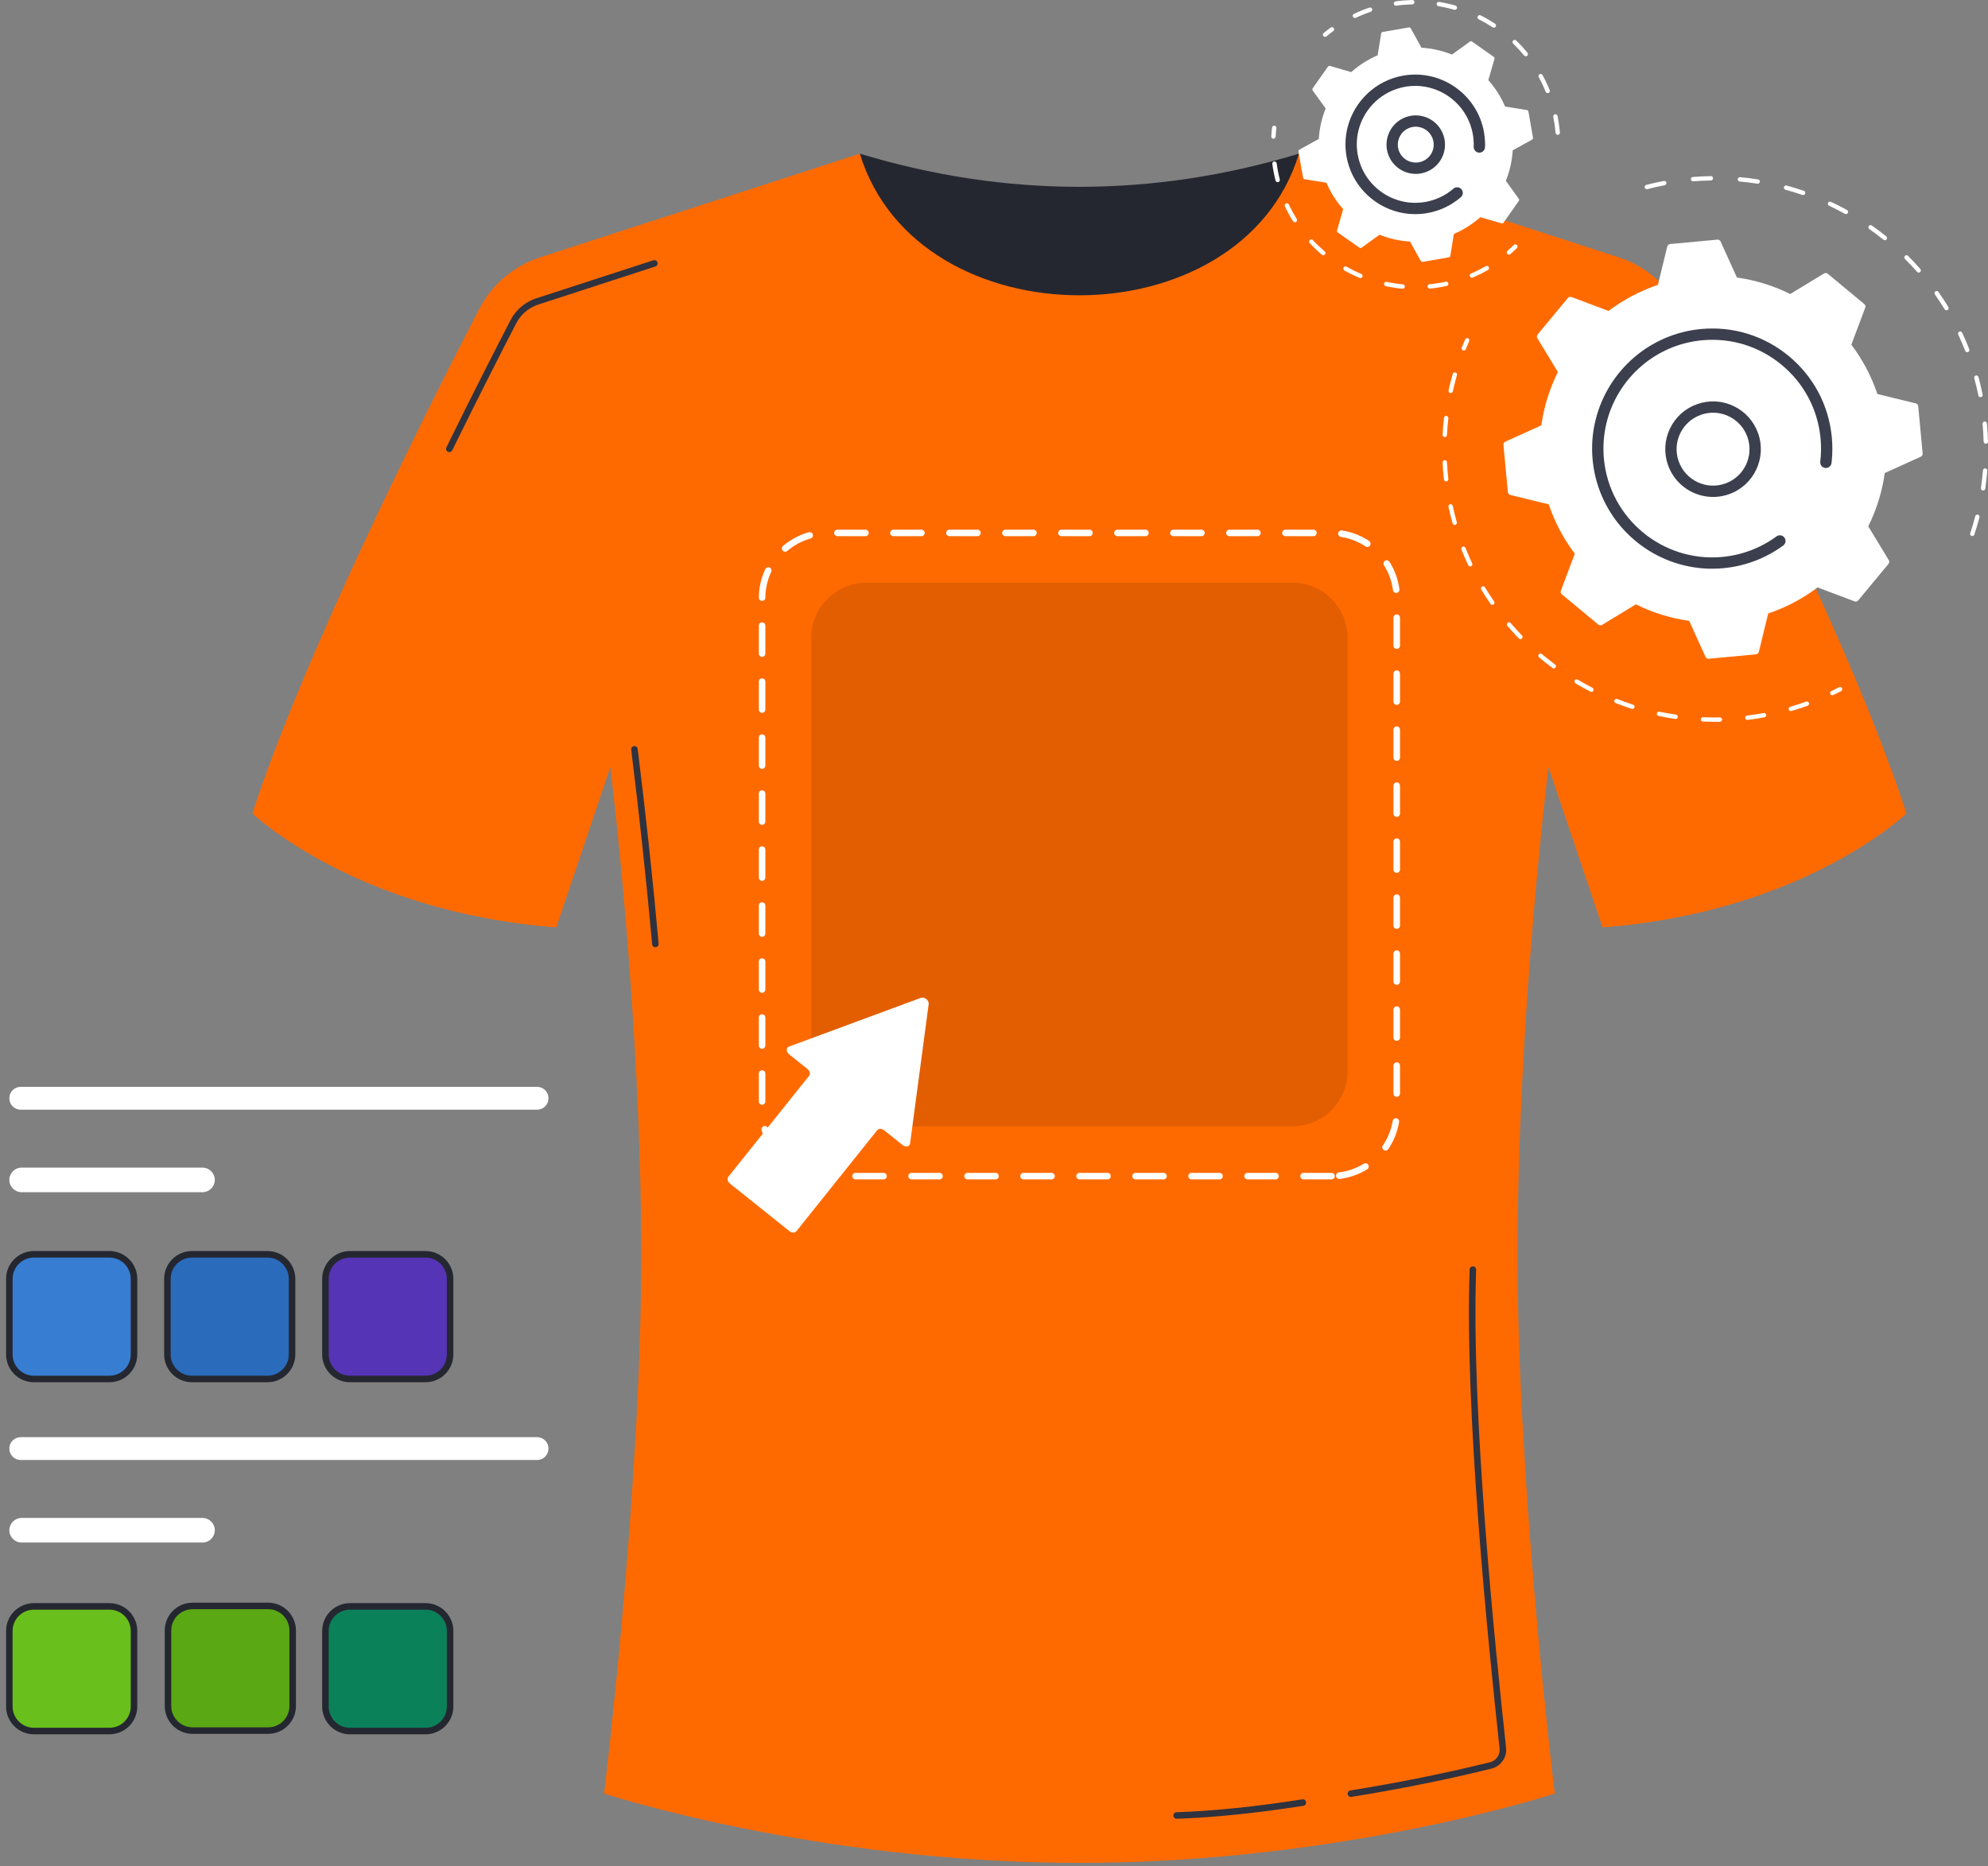 <svg width="213" height="200" viewBox="0 0 213 200" fill="none" xmlns="http://www.w3.org/2000/svg">
<rect x="0" y="0" width="213" height="200" fill="#808080" stroke="none"/>
<path fill-rule="evenodd" clip-rule="evenodd" d="M115.786 33.739C95.191 33.253 91.966 20.034 92.127 16.468C107.757 21.204 123.521 21.204 139.176 16.468C140.193 18.907 136.297 33.576 115.786 33.739Z" fill="#252730"/>
<path fill-rule="evenodd" clip-rule="evenodd" d="M115.651 199.63H115.599C87.366 199.63 64.724 192.203 64.724 192.203C64.724 192.203 64.983 190.107 65.37 186.562L66.043 180.041C66.612 174.27 67.259 166.921 67.776 159.053L68.191 152.248C68.502 146.322 68.709 140.266 68.709 134.547C68.709 108.929 65.396 82.198 65.396 82.198L59.6 99.38C37.966 97.724 27.046 87.166 27.046 87.166C32.584 70.035 46.092 43.251 51.344 33.108C52.69 30.494 55.019 28.527 57.813 27.595L92.127 16.468C98.299 36.705 133.004 36.705 139.176 16.468L173.49 27.595C176.284 28.527 178.613 30.494 179.959 33.108C185.211 43.251 198.719 70.035 204.257 87.166C204.257 87.166 193.337 97.724 171.703 99.38L165.907 82.198C165.907 82.198 162.594 108.929 162.594 134.547C162.594 140.266 162.801 146.322 163.112 152.248L163.526 159.053C164.044 166.921 164.691 174.27 165.26 180.041L165.933 186.562C166.32 190.107 166.579 192.203 166.579 192.203C166.579 192.203 143.937 199.63 115.704 199.63H115.651Z" fill="#FF6A00"/>
<path d="M70.22 101.158C69.568 93.932 68.799 86.912 67.976 80.299" stroke="#2F323F" stroke-width="0.7" stroke-miterlimit="22.926" stroke-linecap="round" stroke-linejoin="round"/>
<path d="M139.594 193.167C134.637 193.942 130.056 194.422 126.069 194.551" stroke="#2F323F" stroke-width="0.7" stroke-miterlimit="22.926" stroke-linecap="round" stroke-linejoin="round"/>
<path d="M144.741 192.213C149.89 191.385 154.911 190.376 159.723 189.186C160.551 188.979 161.121 188.176 161.018 187.323C159.802 176.17 157.269 151.289 157.809 136.059" stroke="#2F323F" stroke-width="0.7" stroke-miterlimit="22.926" stroke-linecap="round" stroke-linejoin="round"/>
<path d="M48.142 48.097C50.937 42.405 53.42 37.539 54.999 34.486C55.543 33.425 56.475 32.649 57.612 32.286L70.111 28.224" stroke="#2F323F" stroke-width="0.7" stroke-miterlimit="22.926" stroke-linecap="round" stroke-linejoin="round"/>
<path fill-rule="evenodd" clip-rule="evenodd" d="M142.663 126.036H88.639C84.796 126.036 81.653 122.892 81.653 119.05V64.096C81.653 60.253 84.796 57.109 88.639 57.109H142.663C146.505 57.109 149.65 60.253 149.65 64.096V119.05C149.65 122.892 146.505 126.036 142.663 126.036Z" stroke="#FEFEFE" stroke-width="0.7" stroke-miterlimit="22.926" stroke-linecap="round" stroke-linejoin="round" stroke-dasharray="3 3"/>
<path fill-rule="evenodd" clip-rule="evenodd" d="M138.484 120.702H92.821C89.573 120.702 86.917 118.045 86.917 114.797V68.347C86.917 65.1 89.573 62.443 92.821 62.443H138.484C141.732 62.443 144.388 65.1 144.388 68.347V114.797C144.388 118.045 141.732 120.702 138.484 120.702Z" fill="#E35E00"/>
<path d="M97.508 122.543L99.502 107.598C99.555 107.196 99.047 106.79 98.668 106.93L84.527 112.16C84.203 112.279 84.216 112.718 84.55 112.985L86.519 114.56C86.773 114.762 86.853 115.082 86.7 115.274L78.027 126.117C77.874 126.31 77.955 126.629 78.208 126.832L84.583 131.931C84.837 132.134 85.166 132.142 85.32 131.95L93.992 121.107C94.146 120.915 94.475 120.923 94.729 121.125L96.698 122.701C97.032 122.968 97.463 122.884 97.508 122.543Z" fill="white"/>
<path d="M58.764 117.701C58.764 118.372 58.221 118.916 57.548 118.916H2.215C1.544 118.916 1 118.372 1 117.701V117.683C1 117.013 1.544 116.469 2.215 116.469H57.548C58.221 116.469 58.764 117.013 58.764 117.683V117.701Z" fill="white"/>
<path d="M23.014 126.442C23.014 127.169 22.423 127.759 21.696 127.759H2.317C1.59 127.759 1 127.169 1 126.442C1 125.714 1.59 125.125 2.317 125.125H21.696C22.423 125.125 23.014 125.714 23.014 126.442Z" fill="white"/>
<path d="M58.764 155.243C58.764 155.914 58.221 156.457 57.548 156.457H2.215C1.544 156.457 1 155.914 1 155.243V155.225C1 154.554 1.544 154.01 2.215 154.01H57.548C58.221 154.01 58.764 154.554 58.764 155.225V155.243Z" fill="white"/>
<path d="M23.014 163.983C23.014 164.71 22.423 165.3 21.696 165.3H2.317C1.59 165.3 1 164.71 1 163.983C1 163.256 1.59 162.666 2.317 162.666H21.696C22.423 162.666 23.014 163.256 23.014 163.983Z" fill="white"/>
<path d="M14.359 137.048C14.359 135.594 13.18 134.414 11.725 134.414H3.635C2.179 134.414 1 135.594 1 137.048V145.139C1 146.593 2.179 147.773 3.635 147.773H11.725C13.18 147.773 14.359 146.593 14.359 145.139V137.048Z" fill="#377DD2" stroke="#252730" stroke-width="0.7" stroke-miterlimit="10"/>
<path d="M31.292 137.048C31.292 135.594 30.112 134.414 28.661 134.414H20.567C19.113 134.414 17.936 135.594 17.936 137.048V145.139C17.936 146.593 19.113 147.773 20.567 147.773H28.661C30.112 147.773 31.292 146.593 31.292 145.139V137.048Z" fill="#2A6BBB" stroke="#252730" stroke-width="0.7" stroke-miterlimit="10"/>
<path d="M48.226 137.048C48.226 135.594 47.046 134.414 45.592 134.414H37.502C36.047 134.414 34.867 135.594 34.867 137.048V145.139C34.867 146.593 36.047 147.773 37.502 147.773H45.592C47.046 147.773 48.226 146.593 48.226 145.139V137.048Z" fill="#5534B5" stroke="#252730" stroke-width="0.7" stroke-miterlimit="10"/>
<path fill-rule="evenodd" clip-rule="evenodd" d="M14.359 174.778C14.359 173.323 13.18 172.144 11.725 172.144H3.635C2.179 172.144 1 173.323 1 174.778V182.869C1 184.323 2.179 185.502 3.635 185.502H11.725C13.18 185.502 14.359 184.323 14.359 182.869V174.778Z" fill="#69BF1C" stroke="#252730" stroke-width="0.7" stroke-miterlimit="22.926"/>
<path fill-rule="evenodd" clip-rule="evenodd" d="M28.724 172.095H20.634C19.18 172.095 18 173.275 18 174.729V182.82C18 184.275 19.18 185.454 20.634 185.454H28.724C30.178 185.454 31.358 184.275 31.358 182.82V174.729C31.358 173.275 30.178 172.095 28.724 172.095Z" fill="#5AA814" stroke="#252730" stroke-width="0.7" stroke-miterlimit="22.926"/>
<path fill-rule="evenodd" clip-rule="evenodd" d="M48.226 174.778C48.226 173.323 47.046 172.144 45.592 172.144H37.502C36.047 172.144 34.867 173.323 34.867 174.778V182.869C34.867 184.323 36.047 185.502 37.502 185.502H45.592C47.046 185.502 48.226 184.323 48.226 182.869V174.778Z" fill="#0B815A" stroke="#252730" stroke-width="0.7" stroke-miterlimit="22.926"/>
<path fill-rule="evenodd" clip-rule="evenodd" d="M196.257 74.5C196.191 74.484 196.135 74.439 196.105 74.374C196.046 74.258 196.095 74.118 196.213 74.062C196.489 73.927 196.768 73.791 197.043 73.647C197.156 73.588 197.298 73.633 197.356 73.747C197.416 73.862 197.37 74.003 197.258 74.063C196.98 74.207 196.697 74.348 196.414 74.484C196.365 74.509 196.309 74.513 196.257 74.5ZM155.373 42.117C155.251 42.087 155.176 41.965 155.202 41.84C155.258 41.583 155.317 41.33 155.379 41.076C155.465 40.737 155.556 40.398 155.649 40.068C155.686 39.948 155.81 39.875 155.931 39.907L155.939 39.908C156.063 39.944 156.135 40.073 156.099 40.198C156.007 40.522 155.915 40.855 155.833 41.187C155.77 41.436 155.714 41.689 155.659 41.941C155.63 42.066 155.504 42.146 155.379 42.118L155.373 42.117ZM154.742 46.829C154.633 46.803 154.558 46.704 154.564 46.591C154.594 45.987 154.647 45.375 154.715 44.769C154.728 44.641 154.844 44.549 154.972 44.563C155.099 44.578 155.192 44.694 155.179 44.822C155.113 45.418 155.06 46.021 155.031 46.614C155.024 46.742 154.916 46.843 154.788 46.836L154.742 46.829ZM154.89 51.581C154.798 51.559 154.725 51.48 154.711 51.38C154.644 50.776 154.594 50.162 154.564 49.559C154.558 49.43 154.657 49.321 154.788 49.314C154.916 49.307 155.024 49.407 155.031 49.535C155.06 50.129 155.11 50.732 155.179 51.328C155.192 51.457 155.099 51.572 154.972 51.586C154.942 51.59 154.916 51.588 154.89 51.581ZM155.8 56.246C155.725 56.227 155.659 56.166 155.633 56.083C155.469 55.499 155.321 54.902 155.192 54.309C155.165 54.184 155.245 54.059 155.37 54.032C155.498 54.005 155.623 54.085 155.649 54.211C155.778 54.794 155.922 55.381 156.082 55.956C156.119 56.079 156.047 56.209 155.922 56.245C155.883 56.256 155.839 56.256 155.8 56.246ZM157.466 60.697C157.397 60.681 157.342 60.636 157.308 60.57C157.052 60.023 156.806 59.459 156.585 58.895C156.536 58.774 156.595 58.638 156.715 58.591C156.835 58.543 156.969 58.603 157.02 58.722C157.239 59.278 157.479 59.833 157.732 60.37C157.785 60.487 157.74 60.627 157.621 60.681C157.571 60.706 157.512 60.709 157.466 60.697ZM159.832 64.814C159.78 64.8 159.731 64.769 159.698 64.72C159.353 64.221 159.02 63.704 158.708 63.185C158.642 63.075 158.675 62.931 158.786 62.864C158.895 62.799 159.04 62.833 159.107 62.945C159.414 63.455 159.744 63.962 160.083 64.454C160.157 64.56 160.128 64.705 160.023 64.779C159.967 64.819 159.897 64.829 159.832 64.814ZM162.846 68.488C162.807 68.478 162.767 68.457 162.734 68.423C162.314 67.987 161.9 67.531 161.505 67.071C161.422 66.974 161.436 66.827 161.531 66.742C161.63 66.658 161.778 66.67 161.862 66.768C162.247 67.221 162.655 67.668 163.069 68.099C163.161 68.192 163.158 68.339 163.066 68.429C163.007 68.487 162.921 68.507 162.846 68.488ZM191.816 76.193C191.738 76.174 191.672 76.115 191.65 76.031C191.613 75.907 191.685 75.778 191.807 75.742C192.382 75.576 192.957 75.39 193.52 75.188C193.641 75.144 193.774 75.207 193.818 75.329C193.861 75.45 193.799 75.584 193.677 75.628C193.105 75.833 192.52 76.023 191.939 76.19C191.896 76.202 191.857 76.203 191.816 76.193ZM166.417 71.625C166.389 71.616 166.362 71.603 166.336 71.585C165.85 71.223 165.366 70.841 164.903 70.451C164.804 70.366 164.792 70.219 164.877 70.12C164.959 70.022 165.107 70.01 165.205 70.092C165.662 70.477 166.136 70.852 166.615 71.209C166.72 71.287 166.739 71.433 166.66 71.535C166.604 71.614 166.506 71.646 166.417 71.625ZM187.158 77.138C187.065 77.116 186.993 77.039 186.983 76.939C186.966 76.812 187.059 76.695 187.186 76.678L187.351 76.659C187.89 76.592 188.432 76.508 188.964 76.411C189.093 76.387 189.211 76.472 189.237 76.599C189.26 76.726 189.174 76.848 189.05 76.87C188.508 76.97 187.955 77.054 187.41 77.123L187.242 77.144C187.212 77.147 187.184 77.146 187.158 77.138ZM170.454 74.138L170.4 74.119C169.865 73.841 169.326 73.543 168.804 73.232C168.695 73.166 168.656 73.022 168.724 72.911C168.791 72.802 168.931 72.763 169.044 72.83C169.559 73.137 170.085 73.431 170.617 73.703C170.733 73.763 170.775 73.903 170.719 74.019C170.667 74.117 170.556 74.164 170.454 74.138ZM182.405 77.319C182.3 77.293 182.225 77.194 182.23 77.081C182.234 76.953 182.343 76.853 182.474 76.858C183.066 76.884 183.674 76.892 184.272 76.88C184.4 76.879 184.505 76.981 184.509 77.111C184.512 77.24 184.41 77.347 184.282 77.348C183.671 77.36 183.056 77.352 182.452 77.325L182.405 77.319ZM174.843 75.962L174.83 75.957C174.251 75.771 173.674 75.565 173.109 75.343C172.987 75.296 172.927 75.16 172.974 75.04C173.023 74.92 173.155 74.859 173.279 74.909C173.835 75.126 174.403 75.329 174.971 75.512C175.093 75.551 175.162 75.683 175.122 75.806C175.083 75.925 174.966 75.991 174.843 75.962ZM177.689 76.719C177.568 76.69 177.493 76.568 177.518 76.443C177.545 76.318 177.67 76.237 177.794 76.265C178.379 76.387 178.974 76.494 179.567 76.582C179.69 76.598 179.779 76.719 179.764 76.847C179.743 76.974 179.624 77.062 179.497 77.044C178.895 76.956 178.291 76.847 177.699 76.721L177.689 76.719ZM193.134 20.896L193.115 20.891C192.52 20.685 191.908 20.497 191.301 20.334C191.176 20.298 191.101 20.171 191.133 20.045C191.169 19.921 191.291 19.854 191.422 19.881C192.04 20.049 192.661 20.24 193.267 20.448C193.39 20.49 193.454 20.623 193.411 20.746C193.372 20.861 193.253 20.925 193.134 20.896ZM186.362 19.446C186.25 19.419 186.174 19.314 186.183 19.198C186.197 19.068 186.309 18.974 186.437 18.986C187.078 19.044 187.722 19.123 188.356 19.225C188.484 19.243 188.571 19.363 188.547 19.492C188.527 19.619 188.409 19.706 188.282 19.686C187.656 19.587 187.025 19.508 186.395 19.451L186.362 19.446ZM197.726 22.936C197.705 22.93 197.686 22.924 197.666 22.914C197.115 22.608 196.546 22.318 195.973 22.05C195.859 21.995 195.806 21.856 195.862 21.739C195.918 21.622 196.056 21.571 196.174 21.627C196.754 21.898 197.334 22.194 197.892 22.504C198.005 22.566 198.044 22.709 197.984 22.822C197.931 22.917 197.825 22.961 197.726 22.936ZM181.34 19.428C181.245 19.404 181.172 19.322 181.163 19.22C181.153 19.091 181.248 18.978 181.377 18.967C182.018 18.915 182.664 18.882 183.306 18.871C183.434 18.868 183.538 18.971 183.541 19.101C183.545 19.23 183.444 19.336 183.311 19.339C182.684 19.35 182.047 19.381 181.416 19.434C181.389 19.436 181.363 19.434 181.34 19.428ZM201.892 25.733C201.86 25.725 201.83 25.711 201.8 25.689C201.31 25.293 200.802 24.91 200.282 24.547C200.18 24.474 200.15 24.328 200.227 24.222C200.301 24.116 200.446 24.092 200.551 24.165C201.077 24.533 201.596 24.923 202.096 25.325C202.197 25.406 202.211 25.553 202.129 25.653C202.074 25.726 201.978 25.755 201.892 25.733ZM176.392 20.267C176.309 20.247 176.241 20.186 176.22 20.099C176.187 19.973 176.263 19.846 176.388 19.813C177.006 19.652 177.64 19.51 178.272 19.391C178.399 19.367 178.521 19.451 178.544 19.576C178.566 19.703 178.485 19.826 178.356 19.85C177.738 19.968 177.115 20.108 176.503 20.267C176.467 20.277 176.428 20.277 176.392 20.267ZM205.52 29.204C205.474 29.193 205.431 29.168 205.402 29.131C204.984 28.658 204.544 28.192 204.1 27.747C204.009 27.657 204.009 27.508 204.1 27.417C204.19 27.326 204.34 27.324 204.429 27.417C204.882 27.868 205.326 28.341 205.75 28.823C205.836 28.92 205.826 29.067 205.73 29.152C205.668 29.205 205.592 29.221 205.52 29.204ZM208.494 33.245C208.435 33.231 208.382 33.195 208.35 33.14C208.021 32.603 207.673 32.069 207.308 31.553C207.232 31.447 207.259 31.302 207.367 31.227C207.473 31.153 207.617 31.179 207.692 31.284C208.061 31.808 208.415 32.35 208.75 32.897C208.816 33.007 208.783 33.151 208.672 33.218C208.616 33.252 208.553 33.26 208.494 33.245ZM210.722 37.74C210.654 37.721 210.591 37.671 210.56 37.599C210.331 37.011 210.078 36.425 209.812 35.854C209.756 35.738 209.805 35.598 209.923 35.543C210.039 35.489 210.18 35.539 210.233 35.655C210.506 36.235 210.761 36.83 210.995 37.427C211.044 37.548 210.986 37.682 210.863 37.73C210.817 37.748 210.768 37.751 210.722 37.74ZM212.138 42.554C212.053 42.534 211.984 42.465 211.968 42.374C211.843 41.757 211.695 41.135 211.527 40.527C211.495 40.401 211.57 40.274 211.695 40.24C211.82 40.206 211.948 40.279 211.98 40.404C212.149 41.022 212.297 41.653 212.424 42.281C212.451 42.408 212.369 42.532 212.241 42.557C212.207 42.564 212.174 42.562 212.138 42.554ZM212.711 47.544C212.612 47.518 212.536 47.43 212.533 47.323C212.515 46.695 212.477 46.056 212.418 45.427C212.405 45.298 212.5 45.184 212.628 45.172C212.757 45.16 212.872 45.254 212.881 45.383C212.944 46.023 212.983 46.67 213 47.309C213.006 47.439 212.904 47.545 212.776 47.549C212.753 47.55 212.734 47.548 212.711 47.544ZM212.418 52.556C212.303 52.528 212.227 52.414 212.244 52.294C212.336 51.672 212.408 51.037 212.458 50.407C212.467 50.279 212.578 50.183 212.711 50.192C212.835 50.202 212.934 50.316 212.924 50.444C212.872 51.085 212.799 51.729 212.708 52.363C212.687 52.489 212.568 52.579 212.441 52.56L212.418 52.556ZM211.261 57.44L211.244 57.435C211.12 57.394 211.054 57.263 211.096 57.139C211.294 56.543 211.475 55.929 211.632 55.319C211.665 55.194 211.79 55.12 211.915 55.15L211.919 55.151C212.044 55.184 212.119 55.311 212.085 55.436C211.925 56.058 211.74 56.68 211.54 57.286C211.501 57.404 211.379 57.47 211.261 57.44ZM156.779 37.559L156.746 37.548C156.628 37.5 156.572 37.364 156.618 37.244C156.733 36.953 156.859 36.663 156.983 36.375C157.036 36.257 157.174 36.203 157.292 36.255C157.41 36.307 157.463 36.445 157.41 36.564C157.289 36.846 157.167 37.131 157.052 37.417C157.01 37.527 156.891 37.586 156.779 37.559Z" fill="white"/>
<path fill-rule="evenodd" clip-rule="evenodd" d="M202.339 60.426C202.434 60.313 202.447 60.151 202.369 60.024L200.171 56.404C201.051 54.632 201.659 52.707 201.938 50.69L205.793 48.944C205.931 48.883 206.009 48.743 205.996 48.595L205.526 43.535C205.51 43.387 205.405 43.264 205.261 43.229L201.149 42.225C200.502 40.295 199.549 38.515 198.357 36.937L199.848 32.972C199.901 32.833 199.858 32.677 199.746 32.582L195.832 29.337C195.72 29.243 195.556 29.23 195.428 29.307L191.81 31.508C190.039 30.626 188.113 30.02 186.099 29.74L184.351 25.883C184.291 25.748 184.15 25.667 184.002 25.68L178.941 26.152C178.793 26.165 178.672 26.271 178.636 26.415L177.633 30.529C175.701 31.176 173.924 32.128 172.343 33.322L168.379 31.829C168.242 31.776 168.084 31.818 167.988 31.932L164.745 35.844C164.649 35.958 164.637 36.12 164.716 36.246L166.914 39.867C166.033 41.638 165.425 43.563 165.146 45.581L161.291 47.326C161.154 47.388 161.071 47.528 161.084 47.675L161.557 52.736C161.574 52.885 161.679 53.007 161.824 53.042L165.935 54.046C166.582 55.976 167.535 57.755 168.728 59.333L167.236 63.298C167.183 63.437 167.223 63.594 167.337 63.689L171.248 66.933C171.363 67.028 171.525 67.04 171.652 66.963L175.274 64.762C177.045 65.645 178.968 66.251 180.985 66.53L182.73 70.388C182.793 70.523 182.934 70.605 183.082 70.591L188.142 70.119C188.29 70.106 188.412 70 188.448 69.855L189.451 65.741C191.383 65.094 193.164 64.142 194.741 62.948L198.704 64.442C198.843 64.494 199 64.453 199.095 64.338L202.339 60.426Z" fill="white"/>
<path d="M184.475 44.34C184.109 44.25 183.728 44.213 183.351 44.231C182.979 44.25 182.604 44.325 182.241 44.453C181.748 44.627 181.302 44.894 180.927 45.231C180.552 45.567 180.242 45.982 180.017 46.453C179.791 46.922 179.665 47.423 179.638 47.93C179.612 48.434 179.685 48.944 179.858 49.435C180.218 50.453 180.959 51.229 181.861 51.659C182.757 52.09 183.821 52.176 184.831 51.821L184.843 51.817C185.859 51.459 186.636 50.718 187.066 49.818C187.496 48.914 187.583 47.846 187.225 46.832C187.05 46.34 186.784 45.895 186.446 45.52C186.107 45.144 185.692 44.832 185.225 44.608L184.855 44.454L184.475 44.34ZM182.315 53.104C181.495 52.9 180.727 52.493 180.099 51.922C179.491 51.369 179.007 50.666 178.718 49.845C178.489 49.203 178.393 48.533 178.426 47.87C178.46 47.207 178.627 46.548 178.92 45.932C179.218 45.312 179.625 44.768 180.118 44.325C180.61 43.883 181.191 43.536 181.834 43.309C182.475 43.082 183.146 42.986 183.809 43.02C184.474 43.054 185.132 43.221 185.746 43.514C186.363 43.81 186.907 44.218 187.349 44.709C187.792 45.203 188.14 45.786 188.367 46.427L188.37 46.436C188.838 47.763 188.725 49.161 188.162 50.339C187.599 51.52 186.584 52.488 185.257 52.959L185.248 52.962C184.77 53.131 184.278 53.226 183.794 53.248C183.293 53.273 182.794 53.222 182.315 53.104Z" fill="#3C3F4D"/>
<path d="M180.367 60.569C177.747 59.92 175.416 58.461 173.69 56.455C172.01 54.501 170.894 52.024 170.638 49.267C170.57 48.529 170.565 47.802 170.617 47.099C170.671 46.381 170.787 45.673 170.96 44.983C171.608 42.364 173.067 40.036 175.072 38.31C177.028 36.63 179.504 35.516 182.261 35.259C183.97 35.1 185.663 35.278 187.256 35.771C188.85 36.263 190.349 37.072 191.67 38.167C192.99 39.262 194.061 40.587 194.841 42.063C195.619 43.538 196.109 45.168 196.269 46.879C196.308 47.301 196.326 47.723 196.324 48.137C196.323 48.553 196.301 48.972 196.259 49.386C196.248 49.488 196.243 49.6 196.219 49.696C196.182 49.842 196.091 49.963 195.974 50.044C195.861 50.124 195.712 50.166 195.56 50.148L195.53 50.145C195.378 50.117 195.247 50.036 195.157 49.924C195.061 49.803 195.01 49.645 195.028 49.483C195.077 49.063 195.106 48.647 195.11 48.239C195.115 47.82 195.099 47.402 195.061 46.99C194.916 45.442 194.474 43.964 193.769 42.627C193.065 41.294 192.095 40.095 190.895 39.101C189.699 38.106 188.34 37.374 186.898 36.929C185.454 36.483 183.919 36.321 182.368 36.465C179.874 36.698 177.631 37.707 175.863 39.23C174.045 40.795 172.722 42.907 172.136 45.275C171.984 45.894 171.878 46.539 171.829 47.198C171.782 47.844 171.786 48.5 171.845 49.156L171.847 49.178C172.15 52.366 173.722 55.139 176.014 57.041C178.31 58.948 181.336 59.979 184.532 59.682L184.564 59.679C185.605 59.579 186.624 59.339 187.593 58.973C188.568 58.604 189.495 58.101 190.341 57.481C190.476 57.382 190.639 57.347 190.789 57.369C190.94 57.392 191.083 57.472 191.185 57.603L191.192 57.612C191.244 57.684 191.278 57.767 191.295 57.85C191.314 57.938 191.309 58.026 191.29 58.109C191.276 58.171 191.249 58.238 191.208 58.301C191.17 58.359 191.121 58.414 191.058 58.459C190.124 59.144 189.099 59.698 188.021 60.107C186.947 60.515 185.809 60.779 184.647 60.888C183.915 60.956 183.193 60.962 182.492 60.91C181.772 60.856 181.059 60.739 180.367 60.569Z" fill="#3C3F4D"/>
<path fill-rule="evenodd" clip-rule="evenodd" d="M162.73 21.304L161.341 19.38C161.754 18.351 162.007 17.25 162.077 16.11L164.15 14.964C164.223 14.924 164.265 14.842 164.248 14.759L163.762 11.954C163.746 11.873 163.684 11.809 163.602 11.795L161.259 11.418C160.812 10.367 160.2 9.416 159.464 8.589L160.122 6.307C160.144 6.228 160.115 6.142 160.045 6.093L157.719 4.455C157.65 4.407 157.558 4.408 157.49 4.456L155.567 5.847C154.538 5.432 153.437 5.179 152.297 5.113L151.153 3.036C151.111 2.962 151.028 2.923 150.946 2.938L148.14 3.426C148.058 3.44 147.995 3.504 147.982 3.587L147.604 5.929C146.556 6.377 145.603 6.986 144.775 7.724L142.494 7.066C142.415 7.042 142.326 7.072 142.28 7.141L140.641 9.47C140.595 9.538 140.595 9.628 140.644 9.696L142.034 11.621C141.62 12.649 141.367 13.751 141.301 14.89L139.225 16.036C139.149 16.076 139.109 16.159 139.123 16.24L139.613 19.046C139.626 19.128 139.691 19.192 139.773 19.206L142.117 19.583C142.563 20.633 143.174 21.584 143.911 22.412L143.253 24.692C143.231 24.773 143.26 24.859 143.329 24.907L145.655 26.546C145.725 26.594 145.813 26.593 145.883 26.544L147.808 25.153C148.836 25.568 149.938 25.821 151.077 25.887L152.225 27.965C152.264 28.037 152.347 28.076 152.428 28.063L155.232 27.575C155.314 27.56 155.38 27.495 155.392 27.413L155.771 25.071C156.818 24.624 157.772 24.013 158.6 23.276L160.88 23.935C160.96 23.957 161.045 23.927 161.094 23.86L162.73 21.53C162.779 21.462 162.779 21.371 162.73 21.304Z" fill="white"/>
<path d="M152.135 13.631C151.931 13.582 151.722 13.565 151.517 13.584C151.31 13.602 151.101 13.657 150.905 13.744C150.422 13.96 150.069 14.355 149.893 14.812C149.72 15.272 149.718 15.801 149.932 16.283C150.148 16.767 150.543 17.118 150.999 17.293C151.456 17.466 151.981 17.471 152.459 17.261L152.471 17.256C152.706 17.15 152.915 17.003 153.085 16.823C153.256 16.641 153.394 16.425 153.485 16.189C153.576 15.953 153.618 15.699 153.611 15.45C153.605 15.203 153.547 14.953 153.443 14.717C153.339 14.483 153.191 14.274 153.01 14.104C152.834 13.935 152.617 13.798 152.375 13.706L152.135 13.631ZM150.936 18.543C150.474 18.429 150.039 18.209 149.673 17.902C149.319 17.606 149.023 17.225 148.824 16.775C148.474 15.988 148.476 15.129 148.763 14.381C149.047 13.632 149.623 12.989 150.411 12.637C151.198 12.286 152.059 12.286 152.807 12.572C153.555 12.861 154.198 13.435 154.55 14.223C154.902 15.012 154.901 15.872 154.615 16.62C154.329 17.369 153.754 18.01 152.965 18.363C152.641 18.507 152.301 18.592 151.965 18.622C151.616 18.652 151.265 18.625 150.936 18.543Z" fill="#3C3F4D"/>
<path fill-rule="evenodd" clip-rule="evenodd" d="M136.382 14.857C136.278 14.83 136.201 14.731 136.209 14.616C136.225 14.304 136.254 13.986 136.29 13.672C136.307 13.544 136.423 13.451 136.55 13.467C136.682 13.483 136.771 13.598 136.754 13.727C136.718 14.032 136.691 14.34 136.675 14.644C136.666 14.773 136.557 14.87 136.429 14.864L136.382 14.857ZM161.614 27.279C161.568 27.268 161.526 27.242 161.492 27.204C161.41 27.107 161.42 26.959 161.515 26.875C161.749 26.675 161.976 26.466 162.195 26.253C162.288 26.162 162.435 26.163 162.524 26.256C162.617 26.348 162.613 26.496 162.521 26.587C162.297 26.807 162.062 27.023 161.825 27.229C161.766 27.28 161.683 27.296 161.614 27.279ZM136.84 19.515C136.758 19.495 136.691 19.433 136.666 19.346C136.518 18.762 136.399 18.163 136.321 17.567C136.304 17.439 136.392 17.322 136.522 17.303C136.645 17.287 136.767 17.377 136.783 17.504C136.863 18.083 136.974 18.663 137.122 19.229C137.151 19.355 137.079 19.482 136.955 19.514C136.915 19.524 136.875 19.524 136.84 19.515ZM138.676 23.809C138.618 23.795 138.568 23.759 138.532 23.705C138.216 23.196 137.924 22.66 137.667 22.113C137.612 21.997 137.66 21.857 137.779 21.803C137.895 21.748 138.035 21.798 138.092 21.914C138.34 22.444 138.624 22.964 138.929 23.459C138.998 23.569 138.966 23.713 138.857 23.781C138.798 23.814 138.735 23.823 138.676 23.809ZM157.651 29.754C157.582 29.737 157.523 29.689 157.493 29.62C157.44 29.5 157.496 29.363 157.615 29.312C157.679 29.284 157.743 29.256 157.809 29.228C158.279 29.018 158.746 28.781 159.189 28.526C159.304 28.462 159.445 28.5 159.508 28.611C159.574 28.724 159.534 28.867 159.423 28.931C158.962 29.195 158.486 29.439 157.999 29.654C157.933 29.684 157.868 29.713 157.802 29.742C157.753 29.762 157.701 29.766 157.651 29.754ZM141.722 27.347C141.687 27.337 141.657 27.323 141.627 27.297C141.168 26.907 140.728 26.485 140.319 26.044C140.231 25.949 140.237 25.802 140.332 25.714C140.424 25.626 140.572 25.631 140.661 25.726C141.059 26.154 141.486 26.562 141.933 26.943C142.028 27.026 142.042 27.174 141.956 27.272C141.9 27.341 141.809 27.368 141.722 27.347ZM153.129 30.922C153.037 30.9 152.965 30.819 152.951 30.718C152.942 30.59 153.033 30.476 153.162 30.463C153.744 30.405 154.328 30.313 154.897 30.186C155.025 30.159 155.15 30.239 155.177 30.365C155.205 30.491 155.127 30.616 154.999 30.644C154.411 30.772 153.809 30.868 153.208 30.928C153.181 30.931 153.156 30.929 153.129 30.922ZM145.699 29.794L145.666 29.782C145.111 29.548 144.561 29.28 144.04 28.983C143.927 28.92 143.888 28.777 143.951 28.665C144.014 28.553 144.158 28.514 144.27 28.577C144.779 28.864 145.308 29.125 145.85 29.352C145.966 29.402 146.022 29.54 145.972 29.658C145.926 29.766 145.81 29.822 145.699 29.794ZM148.466 30.662C148.345 30.631 148.27 30.511 148.292 30.386C148.323 30.26 148.446 30.179 148.572 30.206C149.143 30.328 149.727 30.417 150.31 30.471C150.434 30.482 150.53 30.598 150.52 30.725C150.507 30.853 150.394 30.948 150.267 30.936C149.665 30.88 149.064 30.789 148.475 30.663L148.466 30.662ZM154.108 0.662C153.99 0.632 153.91 0.517 153.935 0.396C153.954 0.269 154.076 0.182 154.203 0.204C154.601 0.27 155.009 0.354 155.404 0.451L155.406 0.453C155.587 0.497 155.765 0.545 155.942 0.595C156.063 0.631 156.136 0.76 156.103 0.885C156.067 1.008 155.932 1.08 155.811 1.046C155.639 0.996 155.462 0.944 155.291 0.906C154.907 0.809 154.516 0.729 154.124 0.665L154.108 0.662ZM160.001 2.959C159.975 2.952 159.951 2.942 159.927 2.927C159.448 2.613 158.943 2.323 158.429 2.065C158.312 2.007 158.265 1.866 158.324 1.751C158.384 1.636 158.522 1.589 158.637 1.646C159.169 1.912 159.688 2.212 160.184 2.535C160.293 2.606 160.323 2.751 160.251 2.86C160.198 2.945 160.093 2.981 160.001 2.959ZM149.511 0.604C149.422 0.581 149.351 0.506 149.337 0.409C149.32 0.281 149.409 0.164 149.538 0.145C150.126 0.063 150.725 0.015 151.315 2.78039e-05C151.444 -0.002 151.549 0.1 151.555 0.229C151.555 0.358 151.453 0.465 151.325 0.467C150.75 0.481 150.171 0.528 149.603 0.609C149.57 0.613 149.541 0.611 149.511 0.604ZM163.422 6.024C163.372 6.012 163.33 5.987 163.297 5.946C162.932 5.503 162.534 5.074 162.124 4.676C162.029 4.586 162.029 4.438 162.117 4.345C162.206 4.253 162.354 4.249 162.446 4.339C162.876 4.751 163.28 5.192 163.658 5.649C163.741 5.749 163.724 5.897 163.625 5.979C163.566 6.027 163.487 6.042 163.422 6.024ZM145.111 1.922C145.046 1.905 144.986 1.861 144.953 1.795C144.9 1.678 144.95 1.539 145.068 1.484C145.167 1.437 145.269 1.39 145.37 1.344C145.81 1.148 146.265 0.969 146.718 0.815C146.843 0.774 146.974 0.839 147.016 0.961C147.059 1.084 146.99 1.216 146.872 1.258C146.428 1.408 145.988 1.581 145.561 1.771C145.463 1.815 145.364 1.861 145.265 1.906C145.216 1.931 145.16 1.934 145.111 1.922ZM165.767 9.973C165.699 9.956 165.64 9.907 165.61 9.835C165.548 9.682 165.482 9.528 165.413 9.375C165.249 9.001 165.062 8.63 164.868 8.272C164.805 8.159 164.844 8.017 164.96 7.955C165.074 7.893 165.215 7.935 165.274 8.049C165.478 8.416 165.67 8.8 165.84 9.186C165.912 9.343 165.978 9.5 166.041 9.658C166.09 9.777 166.034 9.913 165.912 9.963C165.866 9.982 165.817 9.985 165.767 9.973ZM166.846 14.44C166.751 14.417 166.679 14.336 166.668 14.233C166.619 13.662 166.537 13.086 166.425 12.522C166.395 12.396 166.478 12.272 166.605 12.247C166.73 12.22 166.856 12.302 166.882 12.429C166.996 13.01 167.082 13.604 167.135 14.194C167.145 14.322 167.049 14.436 166.922 14.447C166.895 14.449 166.869 14.447 166.846 14.44ZM141.917 3.943C141.867 3.933 141.824 3.906 141.792 3.866C141.71 3.766 141.722 3.619 141.821 3.536C142.064 3.336 142.321 3.141 142.574 2.957C142.679 2.88 142.828 2.904 142.902 3.009C142.978 3.112 142.951 3.258 142.85 3.335C142.6 3.513 142.357 3.703 142.121 3.897C142.061 3.946 141.986 3.961 141.917 3.943Z" fill="white"/>
<path d="M149.845 22.729C148.429 22.379 147.147 21.616 146.162 20.561C145.205 19.537 144.524 18.23 144.266 16.751C144.178 16.228 144.145 15.71 144.161 15.203C144.179 14.685 144.252 14.172 144.374 13.681C144.725 12.265 145.486 10.982 146.544 9.996C147.569 9.04 148.875 8.359 150.356 8.101C152.383 7.749 154.371 8.254 155.936 9.357C157.502 10.457 158.65 12.159 159.004 14.188C159.058 14.532 159.084 14.834 159.109 15.187C159.11 15.406 159.13 15.672 159.092 15.887C159.062 16.026 158.982 16.15 158.872 16.233C158.764 16.316 158.625 16.363 158.483 16.358C158.311 16.351 158.162 16.276 158.058 16.165C157.954 16.05 157.891 15.895 157.896 15.732C157.905 15.511 157.902 15.288 157.887 15.064C157.872 14.837 157.844 14.613 157.806 14.398C157.564 13.003 156.876 11.796 155.918 10.9C154.936 9.981 153.664 9.382 152.292 9.237C152.032 9.21 151.761 9.199 151.492 9.205C151.235 9.211 150.964 9.235 150.69 9.276L150.56 9.298C149.321 9.513 148.228 10.084 147.37 10.883C146.484 11.71 145.844 12.785 145.551 13.97C145.449 14.384 145.387 14.815 145.374 15.252C145.359 15.674 145.389 16.108 145.466 16.543L145.472 16.576C145.773 18.263 146.733 19.674 148.034 20.59C149.343 21.512 151.008 21.937 152.709 21.641L152.742 21.635C153.291 21.538 153.821 21.366 154.317 21.133C154.824 20.893 155.3 20.584 155.724 20.216C155.855 20.105 156.016 20.058 156.169 20.07C156.322 20.082 156.472 20.154 156.581 20.277C156.647 20.353 156.689 20.44 156.711 20.527C156.735 20.628 156.733 20.726 156.713 20.816L156.634 20.997C156.606 21.044 156.565 21.092 156.517 21.132C156.007 21.574 155.438 21.944 154.834 22.229C154.23 22.515 153.583 22.722 152.915 22.837C152.397 22.927 151.878 22.96 151.372 22.943C150.852 22.925 150.338 22.851 149.845 22.729Z" fill="#3C3F4D"/>
</svg>
